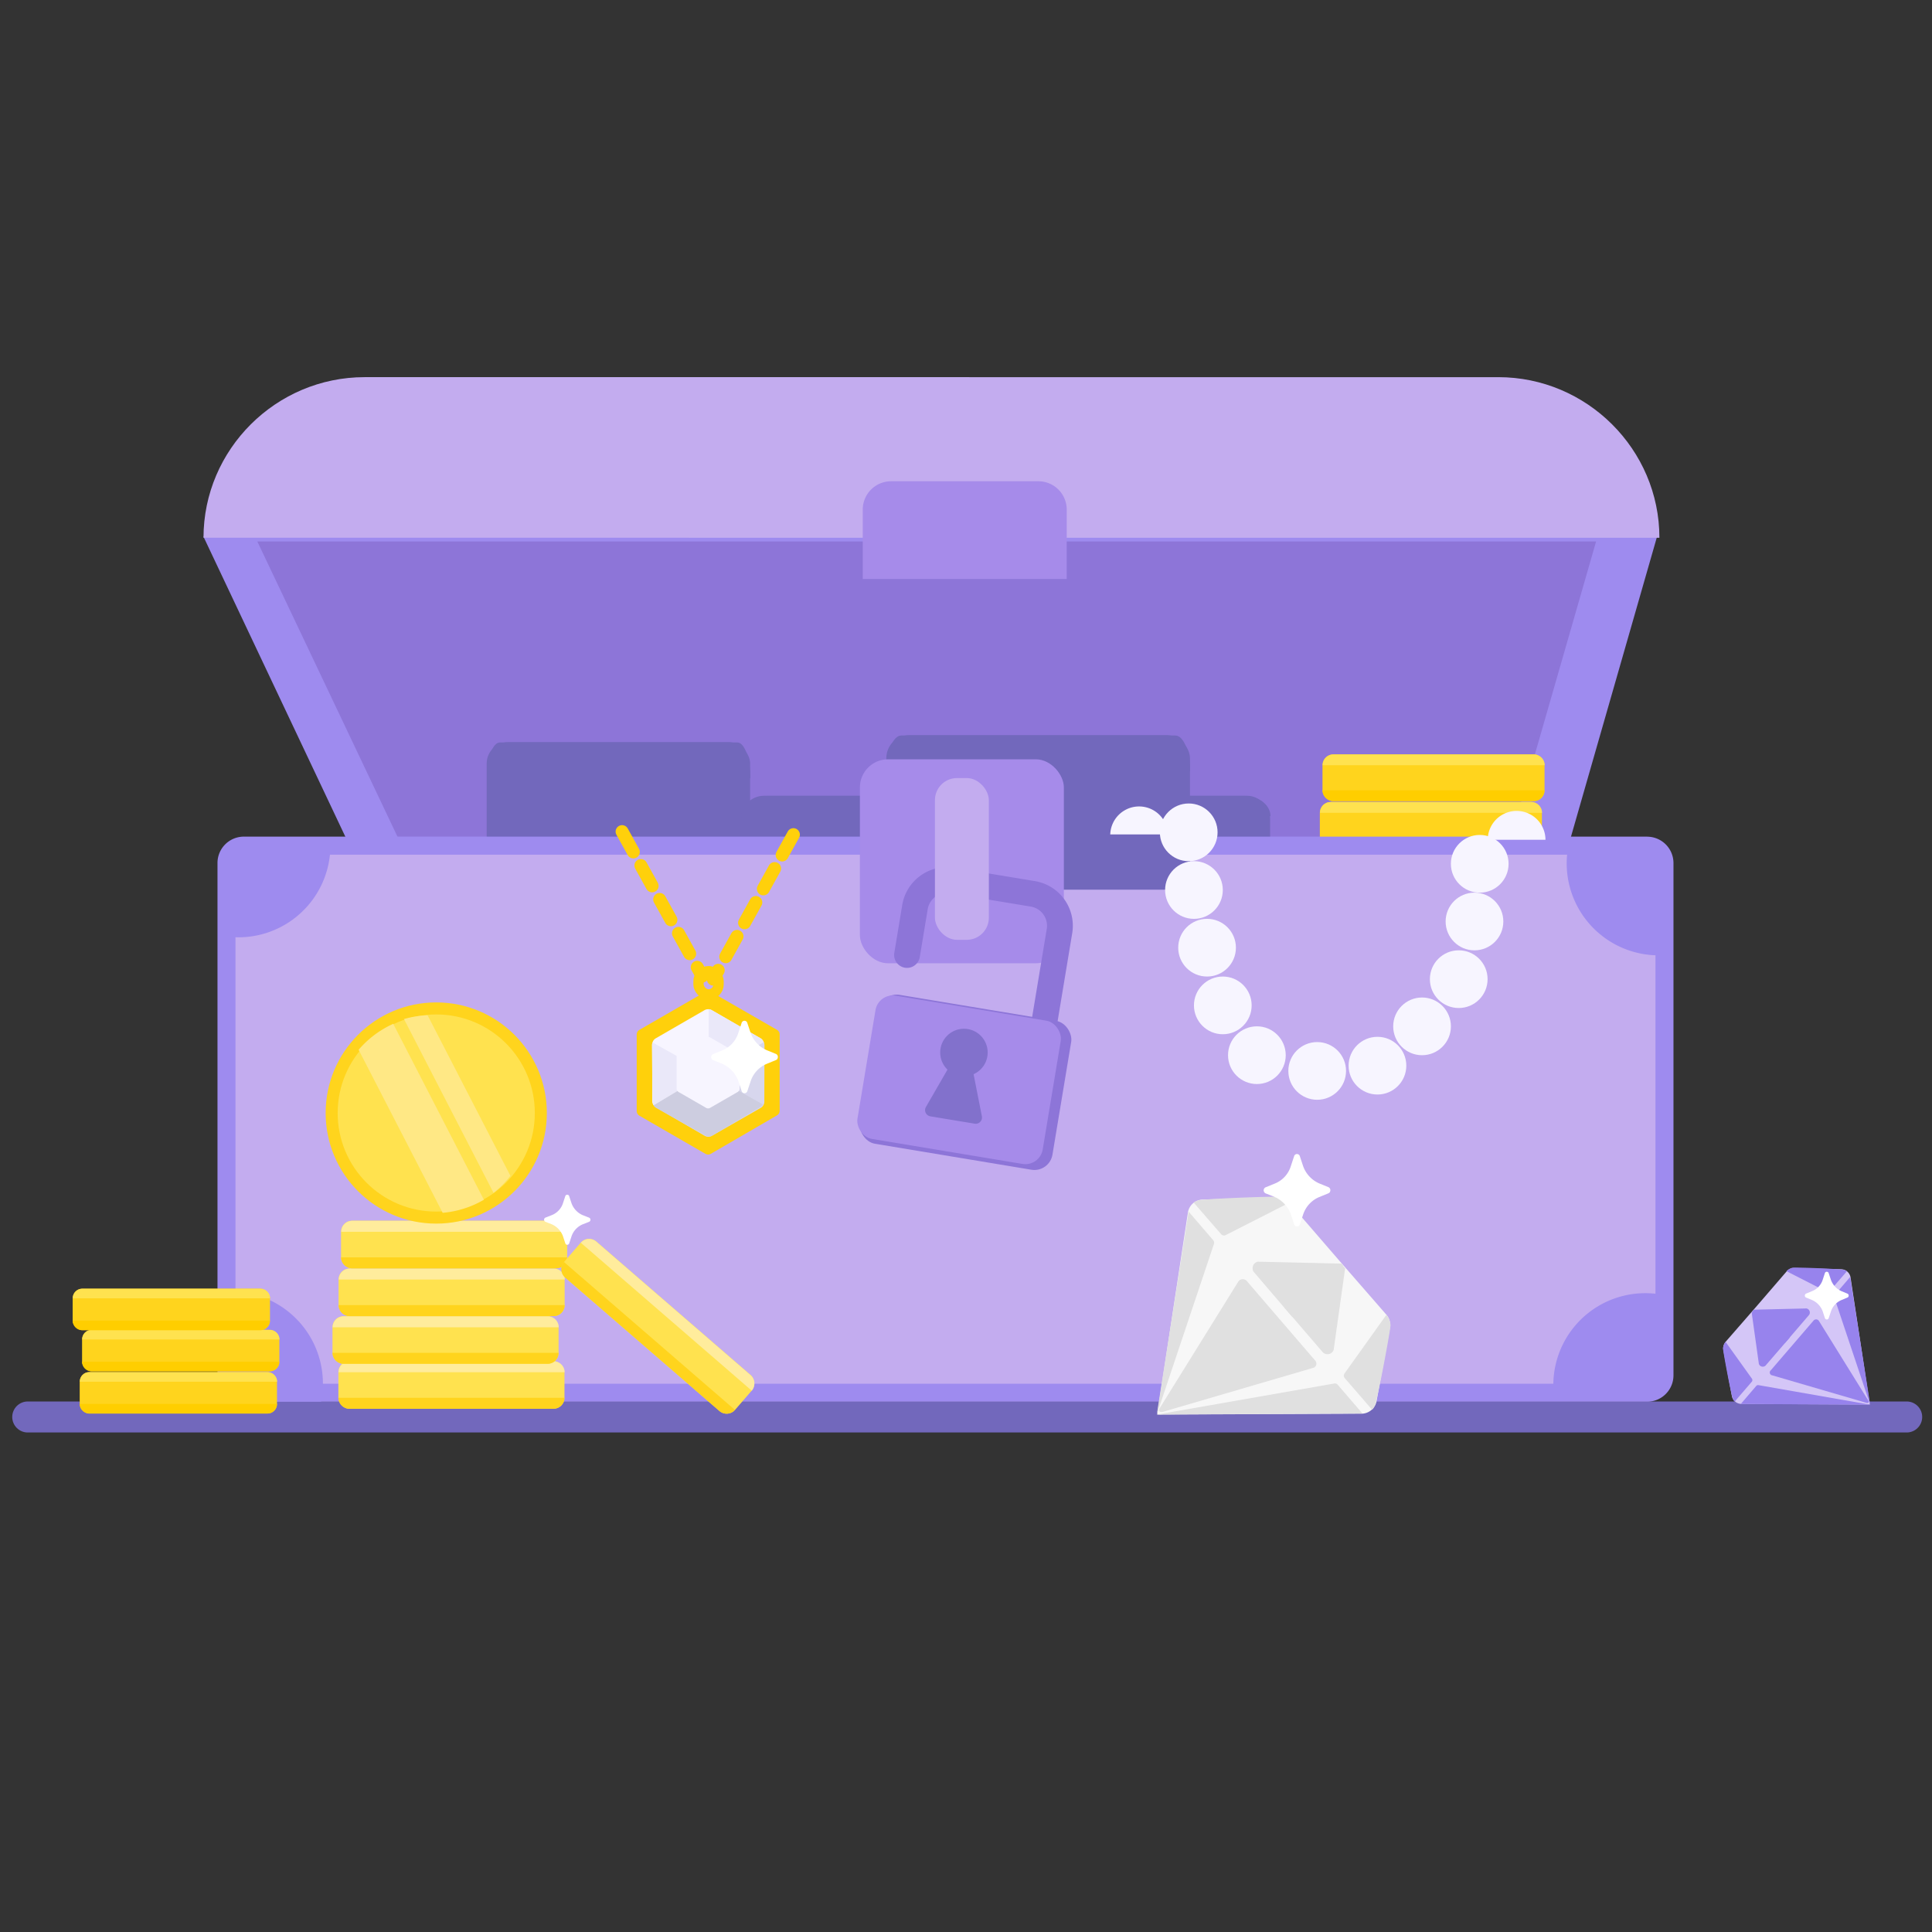 <svg xmlns="http://www.w3.org/2000/svg" viewBox="0 0 750 750"><rect x="0" y="0" width="750" height="750" fill="#333333" stroke="none"/><defs><style>.cls-1,.cls-10,.cls-24,.cls-25{fill:none;}.cls-1{stroke:#7268bc;stroke-width:12.04px;}.cls-1,.cls-10,.cls-25{stroke-linecap:round;}.cls-1,.cls-24,.cls-25,.cls-27{stroke-miterlimit:10;}.cls-2{fill:#9e8bef;}.cls-3{fill:#8d75d8;}.cls-4{fill:#7268bc;}.cls-5{fill:#ffd41d;}.cls-6{fill:#ffce00;}.cls-27,.cls-7{fill:#ffe24f;}.cls-8{fill:#c3acef;}.cls-9{fill:#a68bea;}.cls-10{stroke:#8d75d8;stroke-linejoin:round;stroke-width:10.02px;}.cls-11{fill:#8271cc;}.cls-12{fill:#f7f7f7;}.cls-13,.cls-14{fill:#e0e0e0;}.cls-14,.cls-17{fill-rule:evenodd;}.cls-15{fill:#d4c6f7;}.cls-16,.cls-17{fill:#9783ed;}.cls-18{fill:#fff;}.cls-19{fill:#ffd00b;}.cls-20{fill:#f7f5ff;}.cls-21{fill:#eae8f9;}.cls-22{fill:#d7d6ed;}.cls-23{fill:#cdcde0;}.cls-24,.cls-25{stroke:#ffd00b;}.cls-24{stroke-width:4.01px;}.cls-25{stroke-width:5.02px;stroke-dasharray:9.03 6.02;}.cls-26{fill:#ffec9c;}.cls-27{stroke:#ffd41d;stroke-width:4.67px;}.cls-28{fill:#ffe885;}</style></defs><g id="Layer_2" data-name="Layer 2"><line class="cls-1" x1="10.77" y1="550.07" x2="740.17" y2="550.07"/><polygon class="cls-2" points="609.59 325.71 134.49 325.71 78.97 208.3 643.27 208.3 609.59 325.71"/><polygon class="cls-3" points="586.62 324.89 154.35 324.89 99.9 210.21 619.6 210.21 586.62 324.89"/><rect class="cls-4" x="188.93" y="288.1" width="102.27" height="59.94" rx="8.29"/><path class="cls-4" d="M188.93,334.23c0,7.6,2.23,13.81,5,13.81h92.34c2.73,0,5-6.21,5-13.81Z"/><path class="cls-4" d="M291.27,302.05c0-7.6-2.24-13.82-5-13.82H194c-2.73,0-5,6.22-5,13.82Z"/><rect class="cls-4" x="287.72" y="308.91" width="205.33" height="34.08" rx="8.85"/><path class="cls-4" d="M287.73,335.14c0,4.32,4.48,7.85,10,7.85h185.4c5.48,0,10-3.53,10-7.85Z"/><path class="cls-4" d="M493.2,316.84c0-4.32-4.49-7.85-10-7.85H297.84c-5.48,0-10,3.53-10,7.85Z"/><rect class="cls-5" x="512.36" y="311.31" width="86.2" height="18.15" rx="4.19"/><path class="cls-6" d="M512.36,325.28a4.2,4.2,0,0,0,4.19,4.18h77.82a4.2,4.2,0,0,0,4.19-4.18Z"/><path class="cls-7" d="M598.62,315.54a4.2,4.2,0,0,0-4.19-4.19H516.61a4.2,4.2,0,0,0-4.19,4.19Z"/><rect class="cls-8" x="87.92" y="328.29" width="558.22" height="212.36" rx="6.71"/><path class="cls-2" d="M639.43,331.78a3.26,3.26,0,0,1,3.22,3.22V533.94a3.26,3.26,0,0,1-3.22,3.22H94.63a3.26,3.26,0,0,1-3.22-3.22V335a3.27,3.27,0,0,1,3.22-3.22h544.8m0-7H94.63A10.23,10.23,0,0,0,84.43,335V533.94a10.24,10.24,0,0,0,10.2,10.21h544.8a10.25,10.25,0,0,0,10.21-10.21V335a10.24,10.24,0,0,0-10.21-10.2Z"/><path class="cls-8" d="M79,208.75c0-34.29,28.14-62.34,62.54-62.34H581.63c34.4,0,62.55,28.05,62.55,62.34"/><rect class="cls-3" x="337" y="390.83" width="75.75" height="58.59" rx="7.1" transform="translate(73.86 -55.72) rotate(9.43)"/><rect class="cls-4" x="344.07" y="285.39" width="117.87" height="59.94" rx="8.89"/><path class="cls-4" d="M344.07,331.51c0,7.6,2.58,13.82,5.72,13.82H456.22c3.14,0,5.72-6.22,5.72-13.82Z"/><path class="cls-4" d="M462,299.33c0-7.6-2.58-13.81-5.72-13.81H349.88c-3.15,0-5.72,6.21-5.73,13.81Z"/><rect class="cls-9" x="333.81" y="294.76" width="79.18" height="79.18" rx="10.92"/><path class="cls-10" d="M352.11,370.72l3.09-18.63a12.55,12.55,0,0,1,14.4-10.29L401,347a12.56,12.56,0,0,1,10.3,14.39l-7.62,45.91"/><rect class="cls-9" x="335.91" y="390.96" width="72.9" height="56.38" rx="6.83" transform="translate(73.67 -55.32) rotate(9.43)"/><path class="cls-2" d="M603,537.69c0,.93.05,1.85.12,2.77h31.8a10.86,10.86,0,0,0,10.82-10.83V502.71a35.7,35.7,0,0,0-42.74,35Z"/><circle class="cls-11" cx="374.2" cy="408.58" r="9.22"/><path class="cls-11" d="M371.86,408.21l-12.42,21.52a2.45,2.45,0,0,0,1.72,3.63l17.21,2.85a2.43,2.43,0,0,0,2.79-2.87L376.37,409A2.44,2.44,0,0,0,371.86,408.21Z"/><rect class="cls-8" x="362.94" y="302.04" width="20.93" height="62.8" rx="8.58"/><rect class="cls-5" x="513.39" y="292.84" width="86.2" height="18.15" rx="4.19"/><path class="cls-6" d="M513.39,306.8a4.19,4.19,0,0,0,4.18,4.18H595.4a4.19,4.19,0,0,0,4.18-4.18Z"/><path class="cls-7" d="M599.64,297.06a4.19,4.19,0,0,0-4.18-4.18H517.63a4.19,4.19,0,0,0-4.18,4.18Z"/><g id="Layer_2-2" data-name="Layer 2"><g id="Diamond-happy-stars"><g id="Geld-verdienen--Copy-2"><g id="Diamond"><g id="Mask"><path id="path-1" class="cls-12" d="M519.47,488.87l18.72,21.49a6,6,0,0,1,1.39,5l-5.18,28.44a6,6,0,0,1-5.9,5l-79.28.34,11.92-78.38a5.94,5.94,0,0,1,5.79-5.09l29-.78a6,6,0,0,1,4.62,2.08Z"/></g><g id="Group-22"><path id="Shape" class="cls-13" d="M449.14,549.12l79.72-.45-9.55-11.1a1.46,1.46,0,0,0-1.39-.49Z"/><path id="Shape-2" class="cls-13" d="M538.2,510.41a7.63,7.63,0,0,1,1.6,3.93c0,2-4.77,27.43-6,31.1-.75,1.68-1.17,1.79-1.17,1.79L522.05,535a1.47,1.47,0,0,1-.11-1.82Z"/></g><g id="Group-22-2"><path id="Shape-3" class="cls-13" d="M471.25,482.9a1.49,1.49,0,0,0-.28-1.45l-9.55-11.1-12.36,78.76Z"/><path id="Shape-4" class="cls-13" d="M475.78,479.48a1.46,1.46,0,0,1-1.77-.4l-10.6-12.22s.18-.4,2-.91c3.82-.67,29.66-1.64,31.64-1.3a7.62,7.62,0,0,1,3.63,2.15Z"/></g></g></g></g><path id="Path-3" class="cls-14" d="M486.85,493.92a2.08,2.08,0,0,1-.55-1.2,2.55,2.55,0,0,1,2-2.94l32.44.75.63.73s-18.11,18.6-19.7,20Z"/><path class="cls-14" d="M451.67,548c-1.53.48-2.18-.28-1.3-1.64l30.23-48.67a2.06,2.06,0,0,1,2.79-.88,2.09,2.09,0,0,1,.73.62l26.28,30.56a1.77,1.77,0,0,1-.94,3.1Z"/><path id="Path-3-2" class="cls-14" d="M498.5,507.67c1.59-1.37,22.68-16.5,22.68-16.5l1,1.18L517.73,524a2.53,2.53,0,0,1-3.19,1.58h0a2.1,2.1,0,0,1-1.12-.73l-14.84-17.26Z"/></g><g id="Layer_2-3" data-name="Layer 2"><g id="Diamond-happy-stars-2" data-name="Diamond-happy-stars"><g id="Geld-verdienen--Copy-2-2" data-name="Geld-verdienen--Copy-2"><g id="Diamond-2" data-name="Diamond"><g id="Mask-2" data-name="Mask"><path id="path-1-2" data-name="path-1" class="cls-15" d="M693.58,493.54a3.75,3.75,0,0,1,2.91-1.31l18.24.49a3.74,3.74,0,0,1,3.65,3.2l7.5,49.33L676,545a3.81,3.81,0,0,1-3.71-3.13L669,524a3.79,3.79,0,0,1,.88-3.11l11.79-13.53Z"/></g><g id="Group-22-2-2" data-name="Group-22"><path id="Shape-2-2" data-name="Shape" class="cls-16" d="M682.65,537.71a.94.94,0,0,0-.88.31l-6,7,50.18.28Z"/><path id="Shape-2-3" data-name="Shape-2" class="cls-16" d="M680.12,535.23a1,1,0,0,1-.07,1.15l-6.64,7.71s-.26-.06-.74-1.12c-.79-2.31-3.81-18.31-3.79-19.57a4.93,4.93,0,0,1,1-2.48Z"/></g><g id="Group-22-2-3" data-name="Group-22-2"><path id="Shape-3-2" data-name="Shape-3" class="cls-16" d="M726,545.28l-7.77-49.57-6,7a.92.92,0,0,0-.18.91Z"/><path id="Shape-4-2" data-name="Shape-4" class="cls-16" d="M693.52,493.48a4.86,4.86,0,0,1,2.29-1.35c1.24-.22,17.51.39,19.91.82,1.12.31,1.23.57,1.23.57l-6.67,7.69a.91.91,0,0,1-1.11.25Z"/></g></g></g></g><path id="Path-3-2-2" data-name="Path-3" class="cls-17" d="M692.85,521.44c-1-.86-12.4-12.56-12.4-12.56l.4-.46,20.41-.48a1.61,1.61,0,0,1,1.29,1.85,1.34,1.34,0,0,1-.35.76Z"/><path class="cls-17" d="M688,533.91a1.08,1.08,0,0,1-.72-.39,1.1,1.1,0,0,1,.13-1.56l16.54-19.23a1.36,1.36,0,0,1,.46-.4,1.31,1.31,0,0,1,1.76.56l19,30.63c.55.85.14,1.33-.82,1Z"/><path id="Path-3-2-3" data-name="Path-3-2" class="cls-17" d="M694.83,519.17,685.49,530a1.28,1.28,0,0,1-.7.46h0a1.58,1.58,0,0,1-2-1L680,509.56l.64-.74s13.27,9.52,14.27,10.38Z"/></g><path id="Shape-5" class="cls-18" d="M501.09,452.72l1.32-4a1.13,1.13,0,0,1,1.47-.65h0a1.09,1.09,0,0,1,.67.64l1.33,4a11.57,11.57,0,0,0,6.15,6.65l3.65,1.49a1.27,1.27,0,0,1,.66,1.68l0,.07a1.21,1.21,0,0,1-.63.63l-3.65,1.49a11.1,11.1,0,0,0-6.15,6.65l-1.33,4a1.17,1.17,0,0,1-1.48.69,1.19,1.19,0,0,1-.68-.69l-1.32-4a11.69,11.69,0,0,0-6.15-6.65l-3.67-1.47a1.3,1.3,0,0,1-.59-1.74,1.25,1.25,0,0,1,.59-.59l3.67-1.49A10.66,10.66,0,0,0,501.09,452.72Z"/><path class="cls-2" d="M128.27,328.18c0-.93-.05-1.86-.12-2.77H96.35a10.86,10.86,0,0,0-10.83,10.83v26.92a35.71,35.71,0,0,0,42.75-35Z"/><path class="cls-2" d="M643.87,370.86c.94,0,1.86-.05,2.77-.12v-31.8a10.86,10.86,0,0,0-10.82-10.83H608.89a35.71,35.71,0,0,0,35,42.75Z"/><path class="cls-2" d="M89.67,501.37c-.93,0-1.85.05-2.77.12v31.8a10.86,10.86,0,0,0,10.83,10.83h26.92a35.71,35.71,0,0,0-35-42.75Z"/><path id="Shape-5-2" data-name="Shape-5" class="cls-18" d="M707.57,496.81l.86-2.63a.75.75,0,0,1,1-.43h0a.68.68,0,0,1,.44.42l.88,2.63a7.62,7.62,0,0,0,4,4.38l2.4,1a.84.84,0,0,1,.44,1.11l0,0a.79.79,0,0,1-.42.42l-2.4,1a7.33,7.33,0,0,0-4,4.38l-.88,2.63a.76.76,0,0,1-1,.45.83.83,0,0,1-.45-.45l-.86-2.63a7.72,7.72,0,0,0-4.05-4.38l-2.42-1a.85.85,0,0,1-.39-1.14.82.82,0,0,1,.39-.39l2.42-1A7,7,0,0,0,707.57,496.81Z"/><path class="cls-9" d="M414.1,224.75v-27a11,11,0,0,0-10.92-10.92H345.84a11,11,0,0,0-10.92,10.92v27Z"/></g><g id="Layer_4" data-name="Layer 4"><path class="cls-19" d="M273.84,385l-25.67,14.82a2.08,2.08,0,0,0-1,1.81v29.65a2.08,2.08,0,0,0,1,1.81l25.67,14.82a2.08,2.08,0,0,0,2.1,0L301.61,433a2.08,2.08,0,0,0,1.05-1.81V401.58a2.08,2.08,0,0,0-1.05-1.81L275.94,385A2.08,2.08,0,0,0,273.84,385Z"/><path class="cls-20" d="M273.5,392.14l-18.93,10.93a2.77,2.77,0,0,0-1.38,2.4v21.86a2.77,2.77,0,0,0,1.38,2.41l18.93,10.93a2.81,2.81,0,0,0,2.78,0l18.93-10.93a2.78,2.78,0,0,0,1.39-2.41V405.47a2.78,2.78,0,0,0-1.39-2.4l-18.93-10.93A2.81,2.81,0,0,0,273.5,392.14Z"/><path class="cls-21" d="M295.19,403,276.26,392.1a2.94,2.94,0,0,0-1.15-.34V441a2.94,2.94,0,0,0,1.15-.34l18.93-10.93a2.78,2.78,0,0,0,1.39-2.4V405.44A2.78,2.78,0,0,0,295.19,403Z"/><path class="cls-22" d="M296.71,427.64l.06-21.86a2.8,2.8,0,0,0-.28-1.17L253.81,429.1a2.76,2.76,0,0,0,.87.83l18.91,11a2.77,2.77,0,0,0,2.77,0l19-10.88A2.75,2.75,0,0,0,296.71,427.64Z"/><path class="cls-21" d="M274.51,416.56l-21.18-11.89a2.82,2.82,0,0,0-.26,1.18l.26,21.86a2.87,2.87,0,0,0,.39,1.38"/><path class="cls-23" d="M253.72,429.09a2.82,2.82,0,0,0,1,1l19.06,10.7a2.77,2.77,0,0,0,2.77,0l18.8-11.16a2.82,2.82,0,0,0,.87-.85l-21.74-12.19"/><path class="cls-20" d="M274.11,402.73l-10.67,6.16a1.58,1.58,0,0,0-.78,1.36v12.31a1.58,1.58,0,0,0,.78,1.36l10.67,6.15a1.55,1.55,0,0,0,1.56,0l10.67-6.15a1.58,1.58,0,0,0,.78-1.36V410.25a1.58,1.58,0,0,0-.78-1.36l-10.67-6.16A1.6,1.6,0,0,0,274.11,402.73Z"/><path id="Shape-5-3" data-name="Shape-5" class="cls-18" d="M286.61,401l1.32-4a1.14,1.14,0,0,1,1.47-.66h0a1.09,1.09,0,0,1,.66.65l1.34,4a11.51,11.51,0,0,0,6.15,6.65l3.65,1.49a1.28,1.28,0,0,1,.66,1.68l0,.07a1.18,1.18,0,0,1-.63.63l-3.65,1.5a11.08,11.08,0,0,0-6.15,6.64l-1.34,4a1.15,1.15,0,0,1-1.47.68,1.2,1.2,0,0,1-.68-.68l-1.32-4a11.64,11.64,0,0,0-6.15-6.64l-3.67-1.48a1.29,1.29,0,0,1-.59-1.73,1.27,1.27,0,0,1,.59-.6l3.67-1.49A10.69,10.69,0,0,0,286.61,401Z"/><rect class="cls-24" x="271.16" y="377.02" width="7.79" height="9.01" rx="3.89"/><line class="cls-25" x1="241.49" y1="322.83" x2="272.58" y2="378.94"/><line class="cls-25" x1="308" y1="324.01" x2="276.91" y2="380.11"/></g><g id="Layer_3" data-name="Layer 3"><circle class="cls-20" cx="461.46" cy="323.11" r="11.2"/><circle class="cls-20" cx="463.49" cy="345.5" r="11.2"/><path class="cls-20" d="M577.55,326a11.2,11.2,0,0,1,22.4,0"/><path class="cls-20" d="M431,323.93a11.2,11.2,0,0,1,22.39,0"/><circle class="cls-20" cx="468.58" cy="367.89" r="11.2"/><circle class="cls-20" cx="474.69" cy="390.29" r="11.2"/><circle class="cls-20" cx="511.33" cy="415.73" r="11.2"/><circle class="cls-20" cx="534.73" cy="413.69" r="11.2"/><circle class="cls-20" cx="552.04" cy="398.43" r="11.2"/><circle class="cls-20" cx="566.28" cy="380.11" r="11.2"/><circle class="cls-20" cx="572.39" cy="357.72" r="11.2"/><circle class="cls-20" cx="574.43" cy="335.33" r="11.2"/><circle class="cls-20" cx="487.92" cy="409.62" r="11.2"/><rect class="cls-5" x="30.94" y="532.63" width="76.59" height="16.12" rx="3.72"/><path class="cls-6" d="M30.94,545a3.74,3.74,0,0,0,3.72,3.72h69.16a3.74,3.74,0,0,0,3.72-3.72Z"/><path class="cls-7" d="M107.59,536.38a3.72,3.72,0,0,0-3.72-3.71H34.72A3.72,3.72,0,0,0,31,536.38Z"/><rect class="cls-5" x="31.86" y="516.22" width="76.59" height="16.12" rx="3.72"/><path class="cls-6" d="M31.86,528.62a3.72,3.72,0,0,0,3.71,3.72h69.16a3.73,3.73,0,0,0,3.72-3.72Z"/><path class="cls-7" d="M108.5,520a3.73,3.73,0,0,0-3.72-3.72H35.63A3.73,3.73,0,0,0,31.91,520Z"/><rect class="cls-5" x="28.21" y="500.25" width="76.59" height="16.12" rx="3.72"/><path class="cls-6" d="M28.21,512.66a3.73,3.73,0,0,0,3.72,3.72h69.15a3.73,3.73,0,0,0,3.72-3.72Z"/><path class="cls-7" d="M104.85,504a3.72,3.72,0,0,0-3.72-3.71H32A3.73,3.73,0,0,0,28.26,504Z"/><rect class="cls-7" x="131.36" y="528.4" width="87.77" height="18.48" rx="4.26"/><path class="cls-5" d="M131.36,542.62a4.27,4.27,0,0,0,4.26,4.26h79.24a4.27,4.27,0,0,0,4.26-4.26Z"/><path class="cls-26" d="M219.19,532.7a4.29,4.29,0,0,0-4.27-4.26H135.68a4.28,4.28,0,0,0-4.26,4.26Z"/><rect class="cls-7" x="129.07" y="510.95" width="87.77" height="18.48" rx="4.26"/><path class="cls-5" d="M129.07,525.17a4.28,4.28,0,0,0,4.27,4.26h79.24a4.27,4.27,0,0,0,4.26-4.26Z"/><path class="cls-26" d="M216.9,515.25a4.27,4.27,0,0,0-4.26-4.26H133.4a4.27,4.27,0,0,0-4.26,4.26Z"/><rect class="cls-7" x="131.43" y="492.43" width="87.77" height="18.48" rx="4.26"/><path class="cls-5" d="M131.43,506.65a4.28,4.28,0,0,0,4.26,4.26h79.25a4.27,4.27,0,0,0,4.26-4.26Z"/><path class="cls-26" d="M219.26,496.73a4.27,4.27,0,0,0-4.26-4.26H135.76a4.27,4.27,0,0,0-4.26,4.26Z"/><rect class="cls-7" x="132.4" y="473.88" width="87.77" height="18.48" rx="4.26"/><path class="cls-5" d="M132.4,488.1a4.27,4.27,0,0,0,4.26,4.25h79.25a4.27,4.27,0,0,0,4.26-4.25Z"/><path class="cls-26" d="M220.23,478.18a4.27,4.27,0,0,0-4.26-4.26H136.72a4.27,4.27,0,0,0-4.26,4.26Z"/><rect class="cls-7" x="211.48" y="505.61" width="87.77" height="18.48" rx="4.26" transform="translate(399.08 -41.59) rotate(40.86)"/><path class="cls-5" d="M218.92,489.9a4.27,4.27,0,0,0,.44,6l59.93,51.85a4.28,4.28,0,0,0,6-.43Z"/><path class="cls-26" d="M291.83,539.86a4.26,4.26,0,0,0-.43-6L231.47,482a4.28,4.28,0,0,0-6,.43Z"/><circle class="cls-27" cx="169.35" cy="432.07" r="40.6"/><path class="cls-28" d="M139.22,407.52l32.62,63.29a38,38,0,0,0,16-5.07l-35.19-68.29A38.5,38.5,0,0,0,139.22,407.52Z"/><path class="cls-28" d="M198.14,456.45,166,394.14a38.6,38.6,0,0,0-9.18,1.45l34.78,67.49A38.9,38.9,0,0,0,198.14,456.45Z"/><path id="Shape-5-4" data-name="Shape-5" class="cls-18" d="M218.55,467.07l.91-2.78a.8.8,0,0,1,1-.46h0a.77.77,0,0,1,.47.45l.92,2.78a8,8,0,0,0,4.29,4.63l2.54,1a.89.89,0,0,1,.46,1.17s0,0,0,0a.86.86,0,0,1-.44.44l-2.54,1a7.75,7.75,0,0,0-4.29,4.63l-.92,2.78a.82.82,0,0,1-1,.48.87.87,0,0,1-.48-.48l-.91-2.78a8.14,8.14,0,0,0-4.29-4.63l-2.55-1a.9.9,0,0,1-.42-1.21.93.93,0,0,1,.42-.41l2.55-1A7.44,7.44,0,0,0,218.55,467.07Z"/></g></svg>